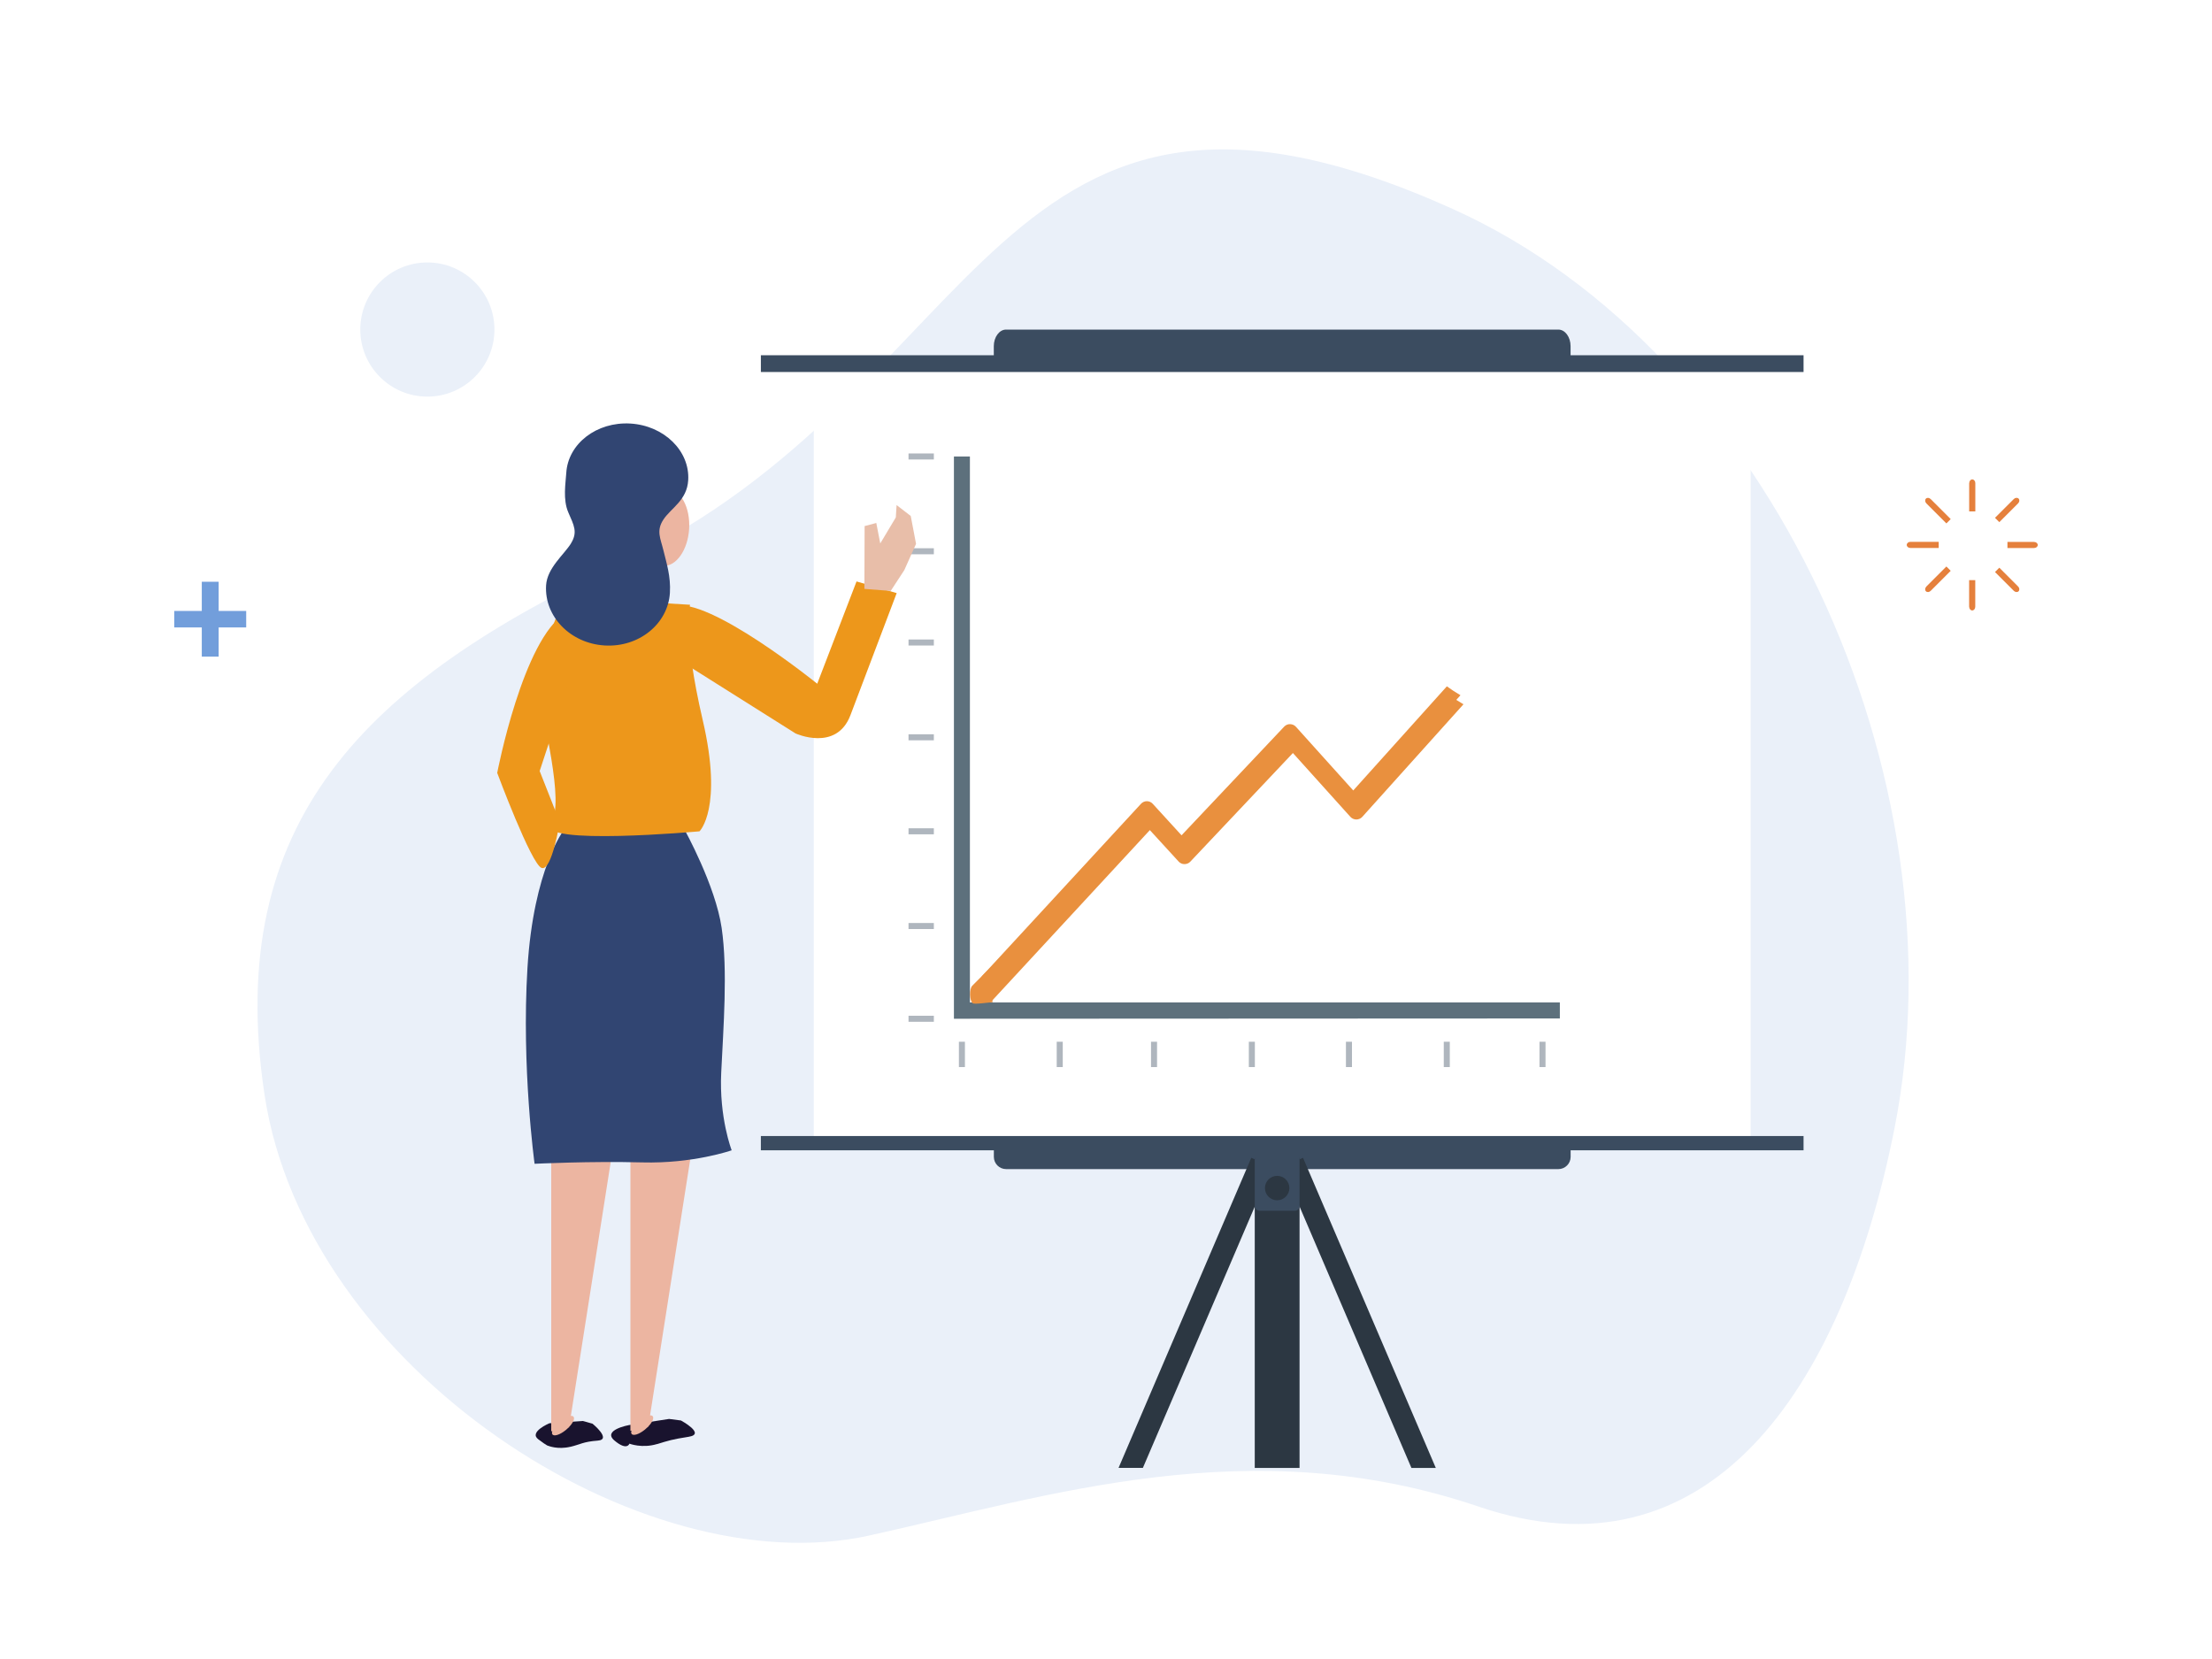 <?xml version="1.0" encoding="UTF-8"?>
<svg id="Layer_1" data-name="Layer 1" xmlns="http://www.w3.org/2000/svg" xmlns:xlink="http://www.w3.org/1999/xlink" viewBox="0 0 400 300">
  <defs>
    <style>
      .cls-1 {
        fill: #19132e;
      }

      .cls-1, .cls-2, .cls-3, .cls-4, .cls-5, .cls-6, .cls-7, .cls-8, .cls-9, .cls-10, .cls-11, .cls-12, .cls-13, .cls-14, .cls-15, .cls-16 {
        stroke-width: 0px;
      }

      .cls-17 {
        opacity: .6;
      }

      .cls-2 {
        fill: #2c3742;
      }

      .cls-3, .cls-12 {
        fill: #eaf0f9;
      }

      .cls-4 {
        fill: url(#Dégradé_sans_nom_11-2);
      }

      .cls-5 {
        fill: #5d707c;
      }

      .cls-6 {
        fill: #314572;
      }

      .cls-7 {
        fill: #ed971b;
      }

      .cls-8 {
        fill: #729edb;
      }

      .cls-9 {
        fill: url(#Dégradé_sans_nom_11);
      }

      .cls-10 {
        fill: #3b4c60;
      }

      .cls-11 {
        fill: #e5803c;
      }

      .cls-12 {
        filter: url(#drop-shadow-3);
      }

      .cls-13 {
        fill: #e8bea9;
      }

      .cls-14 {
        fill: #fff;
      }

      .cls-15 {
        fill: #ecb5a1;
      }

      .cls-16 {
        fill: #798692;
      }
    </style>
    <filter id="drop-shadow-3" filterUnits="userSpaceOnUse">
      <feOffset dx="3" dy="3"/>
      <feGaussianBlur result="blur" stdDeviation="0"/>
      <feFlood flood-color="#000" flood-opacity=".08"/>
      <feComposite in2="blur" operator="in"/>
      <feComposite in="SourceGraphic"/>
    </filter>
    <linearGradient id="Dégradé_sans_nom_11" data-name="Dégradé sans nom 11" x1="177.32" y1="151.46" x2="264.08" y2="151.46" gradientUnits="userSpaceOnUse">
      <stop offset=".01" stop-color="#e9903e"/>
      <stop offset="1" stop-color="#e9903e"/>
    </linearGradient>
    <linearGradient id="Dégradé_sans_nom_11-2" data-name="Dégradé sans nom 11" x1="175.41" y1="153.63" x2="264.63" y2="153.63" xlink:href="#Dégradé_sans_nom_11"/>
  </defs>
  <path class="cls-12" d="M109.01,98.85C175.94,67.33,176.47-2.72,259.69,34.78c57.64,25.98,92.49,102.91,79.88,166.34-9.51,47.85-33.95,82.32-75.16,68.33-41.21-13.99-77.58-1.98-110.26,5.23-41.13,9.08-101.87-30.21-109.32-79.76-7.45-49.55,18.45-74.53,64.18-96.07Z"/>
  <g id="Board">
    <rect class="cls-14" x="147.16" y="66.48" width="169.41" height="139.94"/>
    <rect class="cls-10" x="137.59" y="205.43" width="188.55" height="2.58"/>
    <path class="cls-10" d="M179.72,207.32v1.88c0,1.21.99,2.21,2.21,2.21h99.88c1.21,0,2.21-.99,2.21-2.21v-1.88h-104.29Z"/>
    <g>
      <g>
        <polygon class="cls-5" points="282.07 181.27 175.39 181.27 175.39 82.55 172.5 82.55 172.5 184.22 282.07 184.17 282.07 181.27"/>
        <g class="cls-17">
          <g>
            <rect class="cls-16" x="164.29" y="82" width="4.58" height="1.09"/>
            <rect class="cls-16" x="164.29" y="99.14" width="4.58" height="1.09"/>
            <rect class="cls-16" x="164.29" y="115.64" width="4.58" height="1.09"/>
            <rect class="cls-16" x="164.29" y="132.78" width="4.58" height="1.09"/>
            <rect class="cls-16" x="164.29" y="149.78" width="4.58" height="1.09"/>
            <rect class="cls-16" x="164.29" y="166.91" width="4.58" height="1.09"/>
            <rect class="cls-16" x="164.29" y="183.68" width="4.58" height="1.09"/>
          </g>
          <g>
            <rect class="cls-16" x="173.4" y="188.38" width="1.09" height="4.58"/>
            <rect class="cls-16" x="191.09" y="188.38" width="1.09" height="4.58"/>
            <rect class="cls-16" x="208.14" y="188.38" width="1.09" height="4.58"/>
            <rect class="cls-16" x="225.83" y="188.38" width="1.09" height="4.58"/>
            <rect class="cls-16" x="243.39" y="188.38" width="1.09" height="4.58"/>
            <rect class="cls-16" x="261.08" y="188.38" width="1.09" height="4.58"/>
            <rect class="cls-16" x="278.39" y="188.38" width="1.09" height="4.58"/>
          </g>
        </g>
      </g>
      <path class="cls-9" d="M261.63,124.12l-16.92,18.82-10.36-11.51c-.27-.3-.65-.47-1.06-.48-.41-.02-.79.16-1.07.45l-18.56,19.65-5.21-5.7c-.27-.3-.66-.47-1.06-.47h0c-.4,0-.79.17-1.06.47l-28.61,31.01c-.54.59-.51,1.5.08,2.05.28.26.63.38.98.38.39,0,.78-.16,1.06-.47l27.55-29.85,5.2,5.68c.27.3.65.47,1.06.47h.01c.4,0,.78-.16,1.05-.45l18.55-19.64,10.39,11.54c.27.3.67.48,1.08.48h0c.41,0,.8-.17,1.08-.48l18.29-20.35c-.85-.5-1.67-1.03-2.45-1.6Z"/>
    </g>
    <rect class="cls-10" x="137.59" y="64.24" width="188.55" height="3.03"/>
    <path class="cls-10" d="M284.01,65.16v-2.56c0-1.65-.99-3-2.21-3h-99.88c-1.21,0-2.21,1.35-2.21,3v2.56h104.29Z"/>
    <g>
      <rect class="cls-2" x="226.9" y="209.37" width="8.1" height="56.08"/>
      <g>
        <polygon class="cls-2" points="255.23 265.45 231.91 210.96 235.63 209.37 259.64 265.45 255.23 265.45"/>
        <polygon class="cls-2" points="206.67 265.44 230 210.96 226.27 209.37 202.27 265.44 206.67 265.44"/>
      </g>
      <rect class="cls-10" x="226.9" y="208.02" width="8.1" height="10.92" rx=".83" ry=".83"/>
      <circle class="cls-2" cx="230.95" cy="214.84" r="2.21"/>
    </g>
    <path class="cls-4" d="M262.17,125.76l-16.92,18.82-10.36-11.51c-.27-.3-.65-.47-1.06-.48-.41-.02-.79.16-1.07.45l-18.56,19.65-5.21-5.7c-.27-.3-.66-.47-1.06-.47h0c-.4,0-.79.17-1.06.47l-31.07,31.28c-.54.59-.51,2.6.08,3.14.28.26,3.09-.16,3.44-.16.39,0-.04-.16.24-.47l28.37-30.67,5.2,5.68c.27.3.65.47,1.06.47h.01c.4,0,.78-.16,1.05-.45l18.55-19.64,10.39,11.54c.27.3.67.48,1.08.48h0c.41,0,.8-.17,1.08-.48l18.29-20.35c-.85-.5-1.67-1.03-2.45-1.6Z"/>
  </g>
  <g>
    <path class="cls-7" d="M154.89,105.14l-7.11,18.5s-19.64-15.88-26-14.04l.21,9.25,21.87,13.78s7.39,3.38,9.93-3.31c2.53-6.69,8.36-22.07,8.36-22.07l-7.24-2.1Z"/>
    <polygon class="cls-13" points="156.35 95.13 158.46 94.57 159.18 98.27 161.99 93.57 162.13 91.33 164.69 93.3 165.65 98.35 163.53 103.09 161.07 106.86 156.31 106.49 156.35 95.13"/>
    <path class="cls-1" d="M118.81,261.13c-2.72.82-4.99-.07-4.99-.07,0,0-.42,1.36-2.7-.56s2.62-2.8,2.62-2.8l7.25-1.11,2.15.28s4.53,2.44,1.42,2.94c-3.11.49-3.64.69-5.74,1.33Z"/>
    <path class="cls-15" d="M114.01,207.4h11.16s-7.62,48.55-7.62,48.55c.24-.02.42.04.51.19.22.35-.14,1.09-.83,1.81v.08s-.09.02-.09.02c-.16.16-.33.31-.51.46-1.07.87-2.15,1.21-2.43.76-.09-.14-.08-.34,0-.57l-.2.04v-51.35Z"/>
    <path class="cls-1" d="M103.15,261.62c-2.3.55-4-.17-4-.17,0,0-.05.15-1.81-1.18-1.76-1.32,2.01-2.9,2.01-2.9l6.05-.41,1.75.49s3.53,2.87.93,3.06-3.14.69-4.93,1.12Z"/>
    <path class="cls-15" d="M99.69,207.49h11.16s-7.62,48.55-7.62,48.55c.24-.02.42.04.51.19.22.35-.14,1.09-.83,1.81v.08s-.09.02-.09.02c-.16.16-.33.31-.51.46-1.07.87-2.15,1.21-2.43.76-.09-.14-.08-.34,0-.57l-.2.04v-51.35Z"/>
    <path class="cls-6" d="M96.67,210.45s10.16-.5,19.44-.25c9.28.25,16.2-2.19,16.2-2.19,0,0-2.29-5.89-1.89-14.06.39-8.17,1.2-18.46.08-26.14-1.12-7.69-6.7-17.75-6.7-17.75h-21.81s-5.51,7-6.61,25c-1.1,18,1.29,35.39,1.29,35.39Z"/>
    <path class="cls-7" d="M99.6,148.96c-2.69,4.04,26.89,1.37,26.89,1.37,0,0,4.31-4.15.58-20.13-3.72-15.98-2.28-20.84-2.28-20.84l-22.72-1.37s-4.52,9.78-4.37,16.03c.15,6.26,4.59,20.9,1.9,24.93Z"/>
    <path class="cls-7" d="M89.91,139.77s4.65-24.3,12.4-28.92c7.76-4.63.41,12.99.41,12.99l-5.13,15.59,3.63,9.21s-1.42,8.97-3.28,8.31c-1.87-.66-8.03-17.19-8.03-17.19Z"/>
    <ellipse class="cls-15" cx="120.29" cy="95.36" rx="6.98" ry="4.32" transform="translate(17.88 209.7) rotate(-86.55)"/>
    <path class="cls-6" d="M103.25,98.26c1.25-2.03.54-3.25-.48-5.6-1.02-2.34-.48-5.31-.37-7.14.32-5.3,5.51-9.29,11.6-8.93,6.09.37,10.77,4.96,10.45,10.25-.22,3.63-3.1,5.03-4.47,7.09s-.53,3.43,0,5.64,1.34,4.65,1.16,7.63c-.34,5.63-5.63,9.9-11.81,9.52-6.18-.37-10.92-5.24-10.58-10.87.19-3.15,3.25-5.56,4.51-7.59Z"/>
  </g>
  <circle class="cls-3" cx="77.28" cy="59.59" r="12.13"/>
  <g>
    <g>
      <path class="cls-11" d="M356.09,87.36v5.12h1.11v-5.12c0-.37-.25-.67-.55-.67s-.55.3-.55.67Z"/>
      <path class="cls-11" d="M356.09,109.72c0,.37.25.67.55.67s.55-.3.55-.67v-4.81h-1.11v4.81Z"/>
      <path class="cls-11" d="M344.8,98.54c0,.31.3.55.67.55h5.11v-1.11h-5.11c-.37,0-.67.25-.67.55Z"/>
      <path class="cls-11" d="M367.82,97.99h-4.81v1.11h4.81c.37,0,.67-.25.67-.55s-.3-.55-.67-.55Z"/>
    </g>
    <g>
      <path class="cls-11" d="M348.35,91.03l3.62,3.62.78-.78-3.62-3.62c-.26-.26-.65-.3-.86-.08s-.18.6.08.86Z"/>
      <path class="cls-11" d="M364.16,106.84c.26.26.65.3.86.08s.18-.6-.08-.86l-3.4-3.4-.78.78,3.4,3.4Z"/>
      <path class="cls-11" d="M348.27,106.92c.22.22.6.18.86-.08l3.62-3.62-.78-.78-3.62,3.62c-.26.26-.3.65-.08.86Z"/>
      <path class="cls-11" d="M364.16,90.24l-3.4,3.4.78.78,3.4-3.4c.26-.26.3-.65.08-.86s-.6-.18-.86.08Z"/>
    </g>
  </g>
  <path class="cls-8" d="M36.49,113.46h-4.98v-2.98h4.98v-5.28h3.05v5.28h4.98v2.98h-4.98v5.28h-3.05v-5.28Z"/>
</svg>